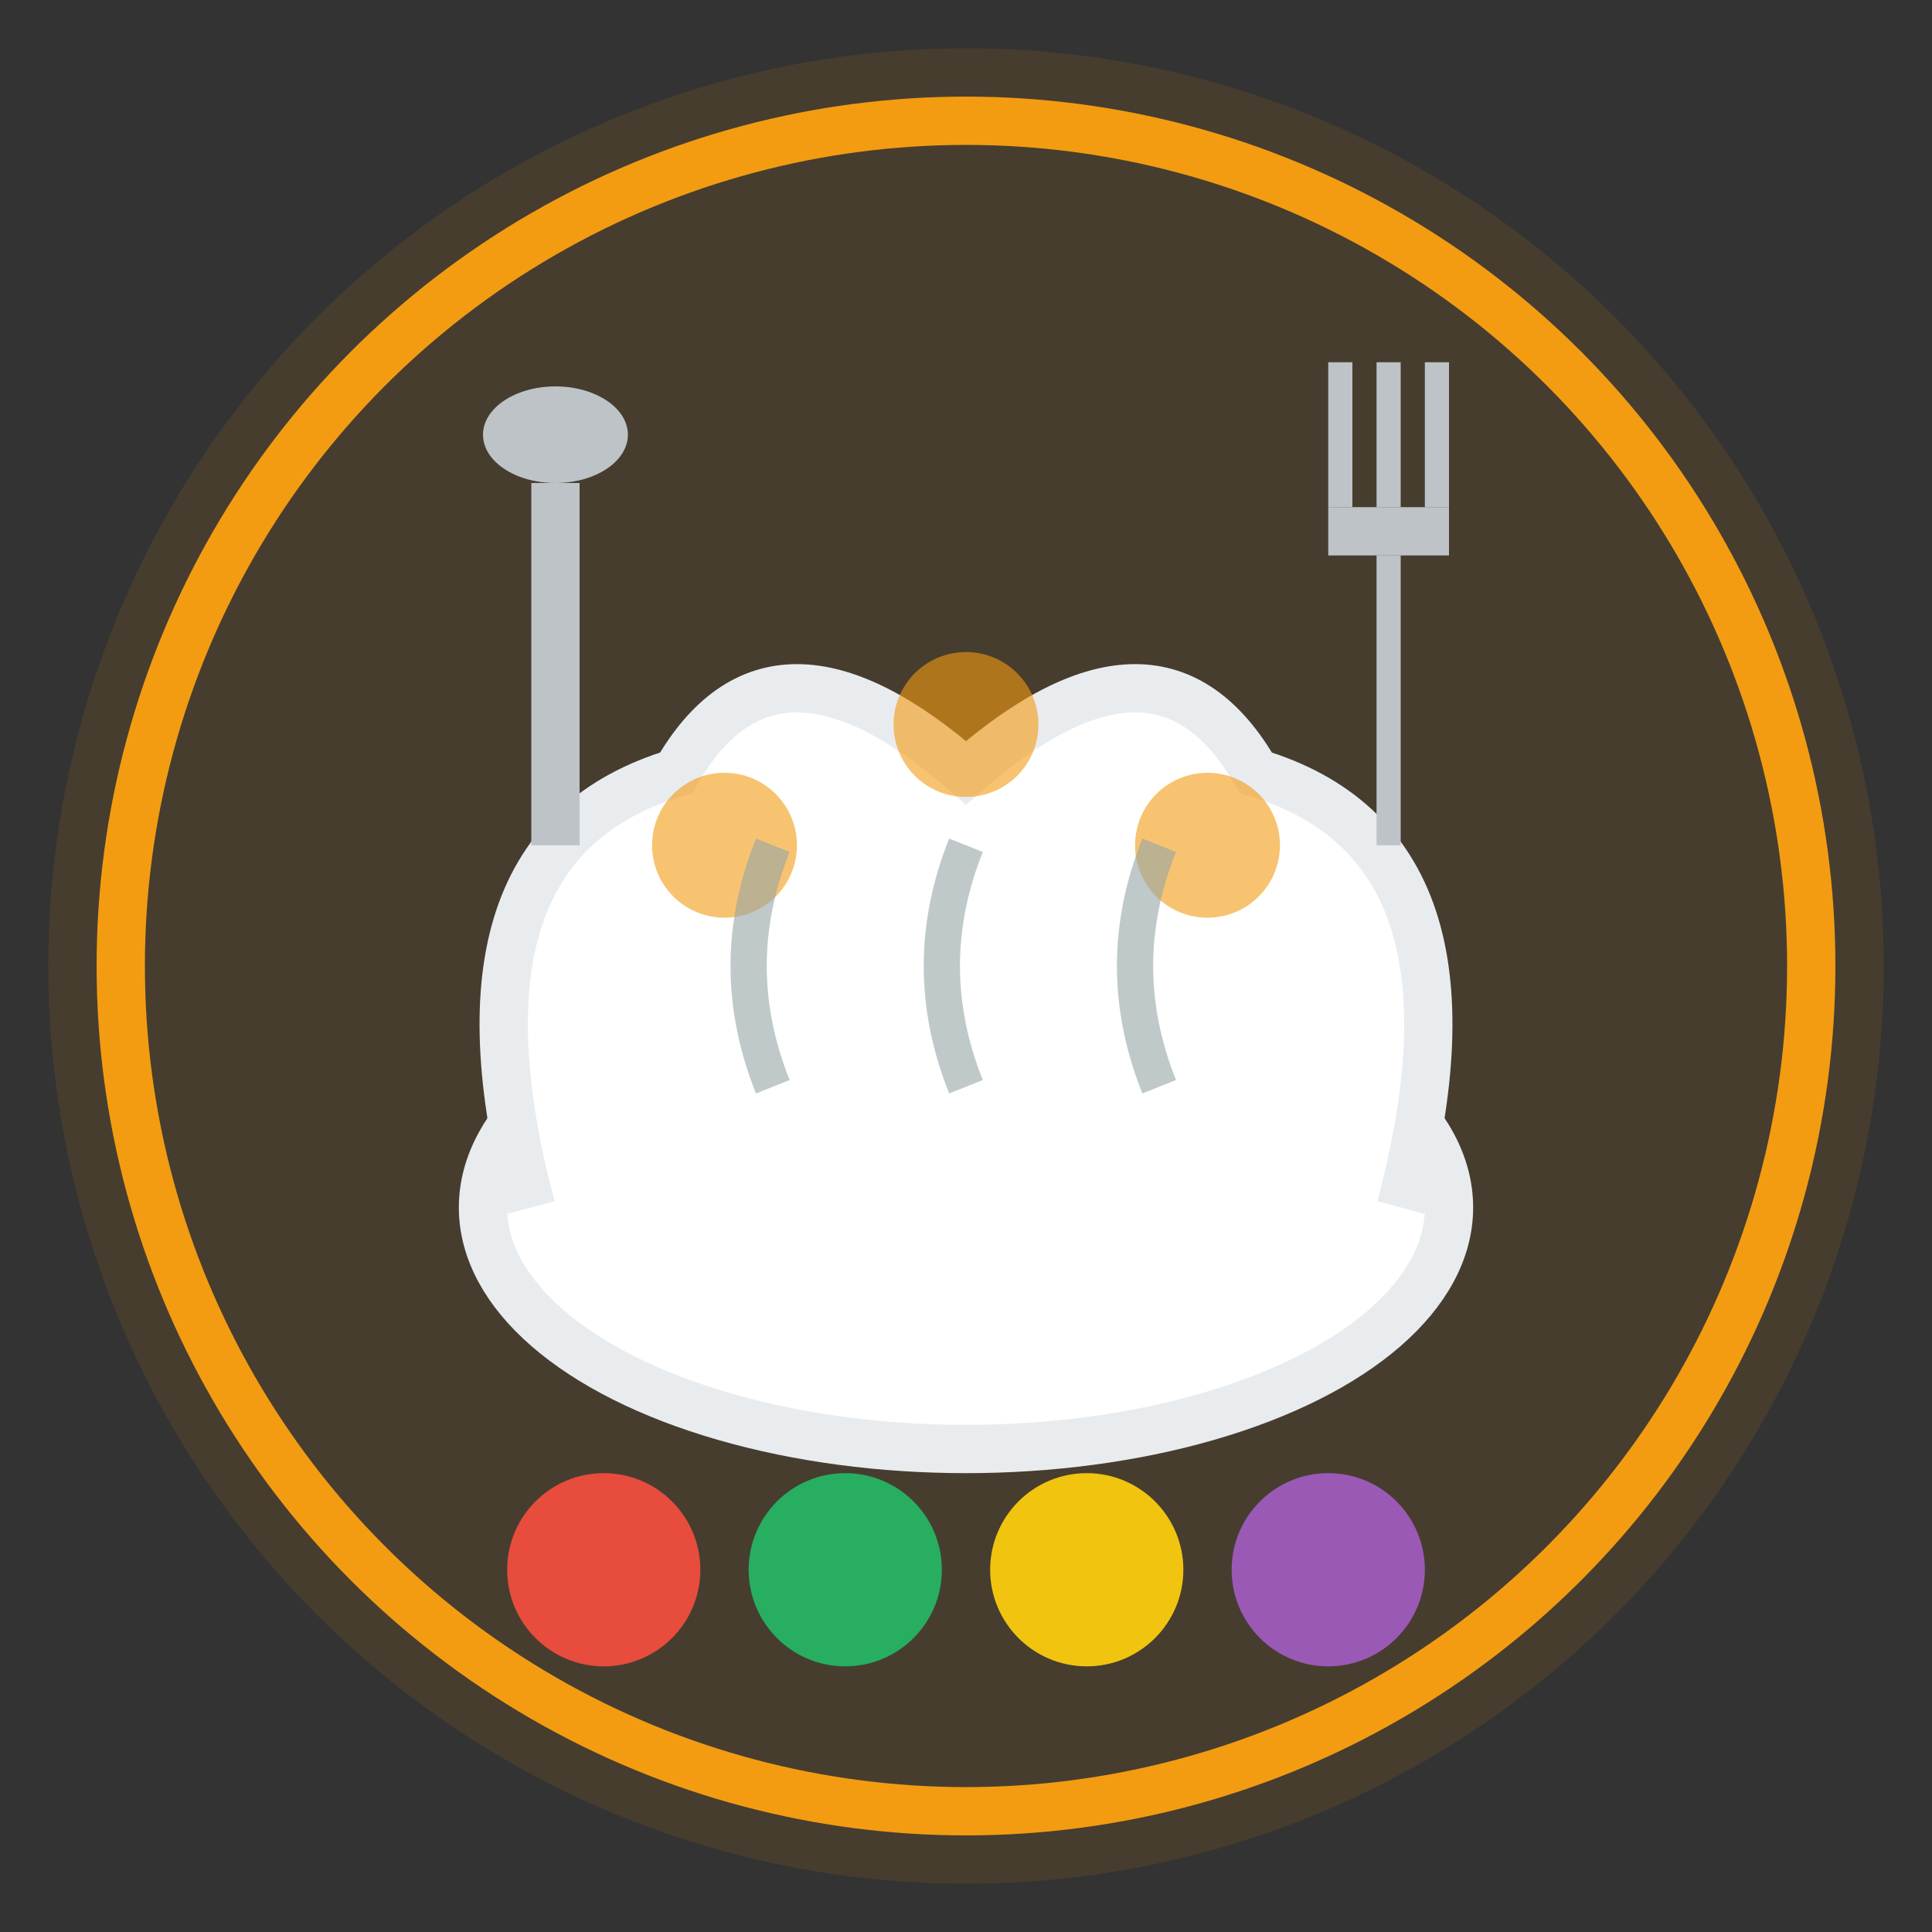 <svg width="80" height="80" viewBox="0 0 80 80" fill="none" xmlns="http://www.w3.org/2000/svg">
  <rect x="0" y="0" width="80" height="80" fill="#333333" stroke="none"/>
  <!-- Background circle -->
  <circle cx="40" cy="40" r="38" fill="#f39c12" opacity="0.1"/>
  <circle cx="40" cy="40" r="35" fill="none" stroke="#f39c12" stroke-width="2"/>
  
  <!-- Chef hat -->
  <ellipse cx="40" cy="50" rx="20" ry="10" fill="#ffffff" stroke="#e9ecef" stroke-width="2"/>
  <path d="M22 50 Q18 35 28 32 Q32 25 40 32 Q48 25 52 32 Q62 35 58 50" fill="#ffffff" stroke="#e9ecef" stroke-width="2"/>
  
  <!-- Hat decoration -->
  <circle cx="30" cy="35" r="3" fill="#f39c12" opacity="0.6"/>
  <circle cx="40" cy="30" r="3" fill="#f39c12" opacity="0.6"/>
  <circle cx="50" cy="35" r="3" fill="#f39c12" opacity="0.6"/>
  
  <!-- Cooking utensils -->
  <!-- Spoon -->
  <g transform="translate(20, 15)">
    <ellipse cx="3" cy="3" rx="3" ry="2" fill="#bdc3c7"/>
    <rect x="2" y="5" width="2" height="15" fill="#bdc3c7"/>
  </g>
  
  <!-- Fork -->
  <g transform="translate(55, 15)">
    <rect x="0" y="0" width="1" height="6" fill="#bdc3c7"/>
    <rect x="2" y="0" width="1" height="6" fill="#bdc3c7"/>
    <rect x="4" y="0" width="1" height="6" fill="#bdc3c7"/>
    <rect x="0" y="6" width="5" height="2" fill="#bdc3c7"/>
    <rect x="2" y="8" width="1" height="12" fill="#bdc3c7"/>
  </g>
  
  <!-- Recipe ingredients -->
  <circle cx="25" cy="65" r="4" fill="#e74c3c"/>
  <circle cx="35" cy="65" r="4" fill="#27ae60"/>
  <circle cx="45" cy="65" r="4" fill="#f1c40f"/>
  <circle cx="55" cy="65" r="4" fill="#9b59b6"/>
  
  <!-- Steam lines -->
  <path d="M32 45 Q30 40 32 35" stroke="#95a5a6" stroke-width="1.5" fill="none" opacity="0.6"/>
  <path d="M40 45 Q38 40 40 35" stroke="#95a5a6" stroke-width="1.5" fill="none" opacity="0.6"/>
  <path d="M48 45 Q46 40 48 35" stroke="#95a5a6" stroke-width="1.5" fill="none" opacity="0.6"/>
</svg>
